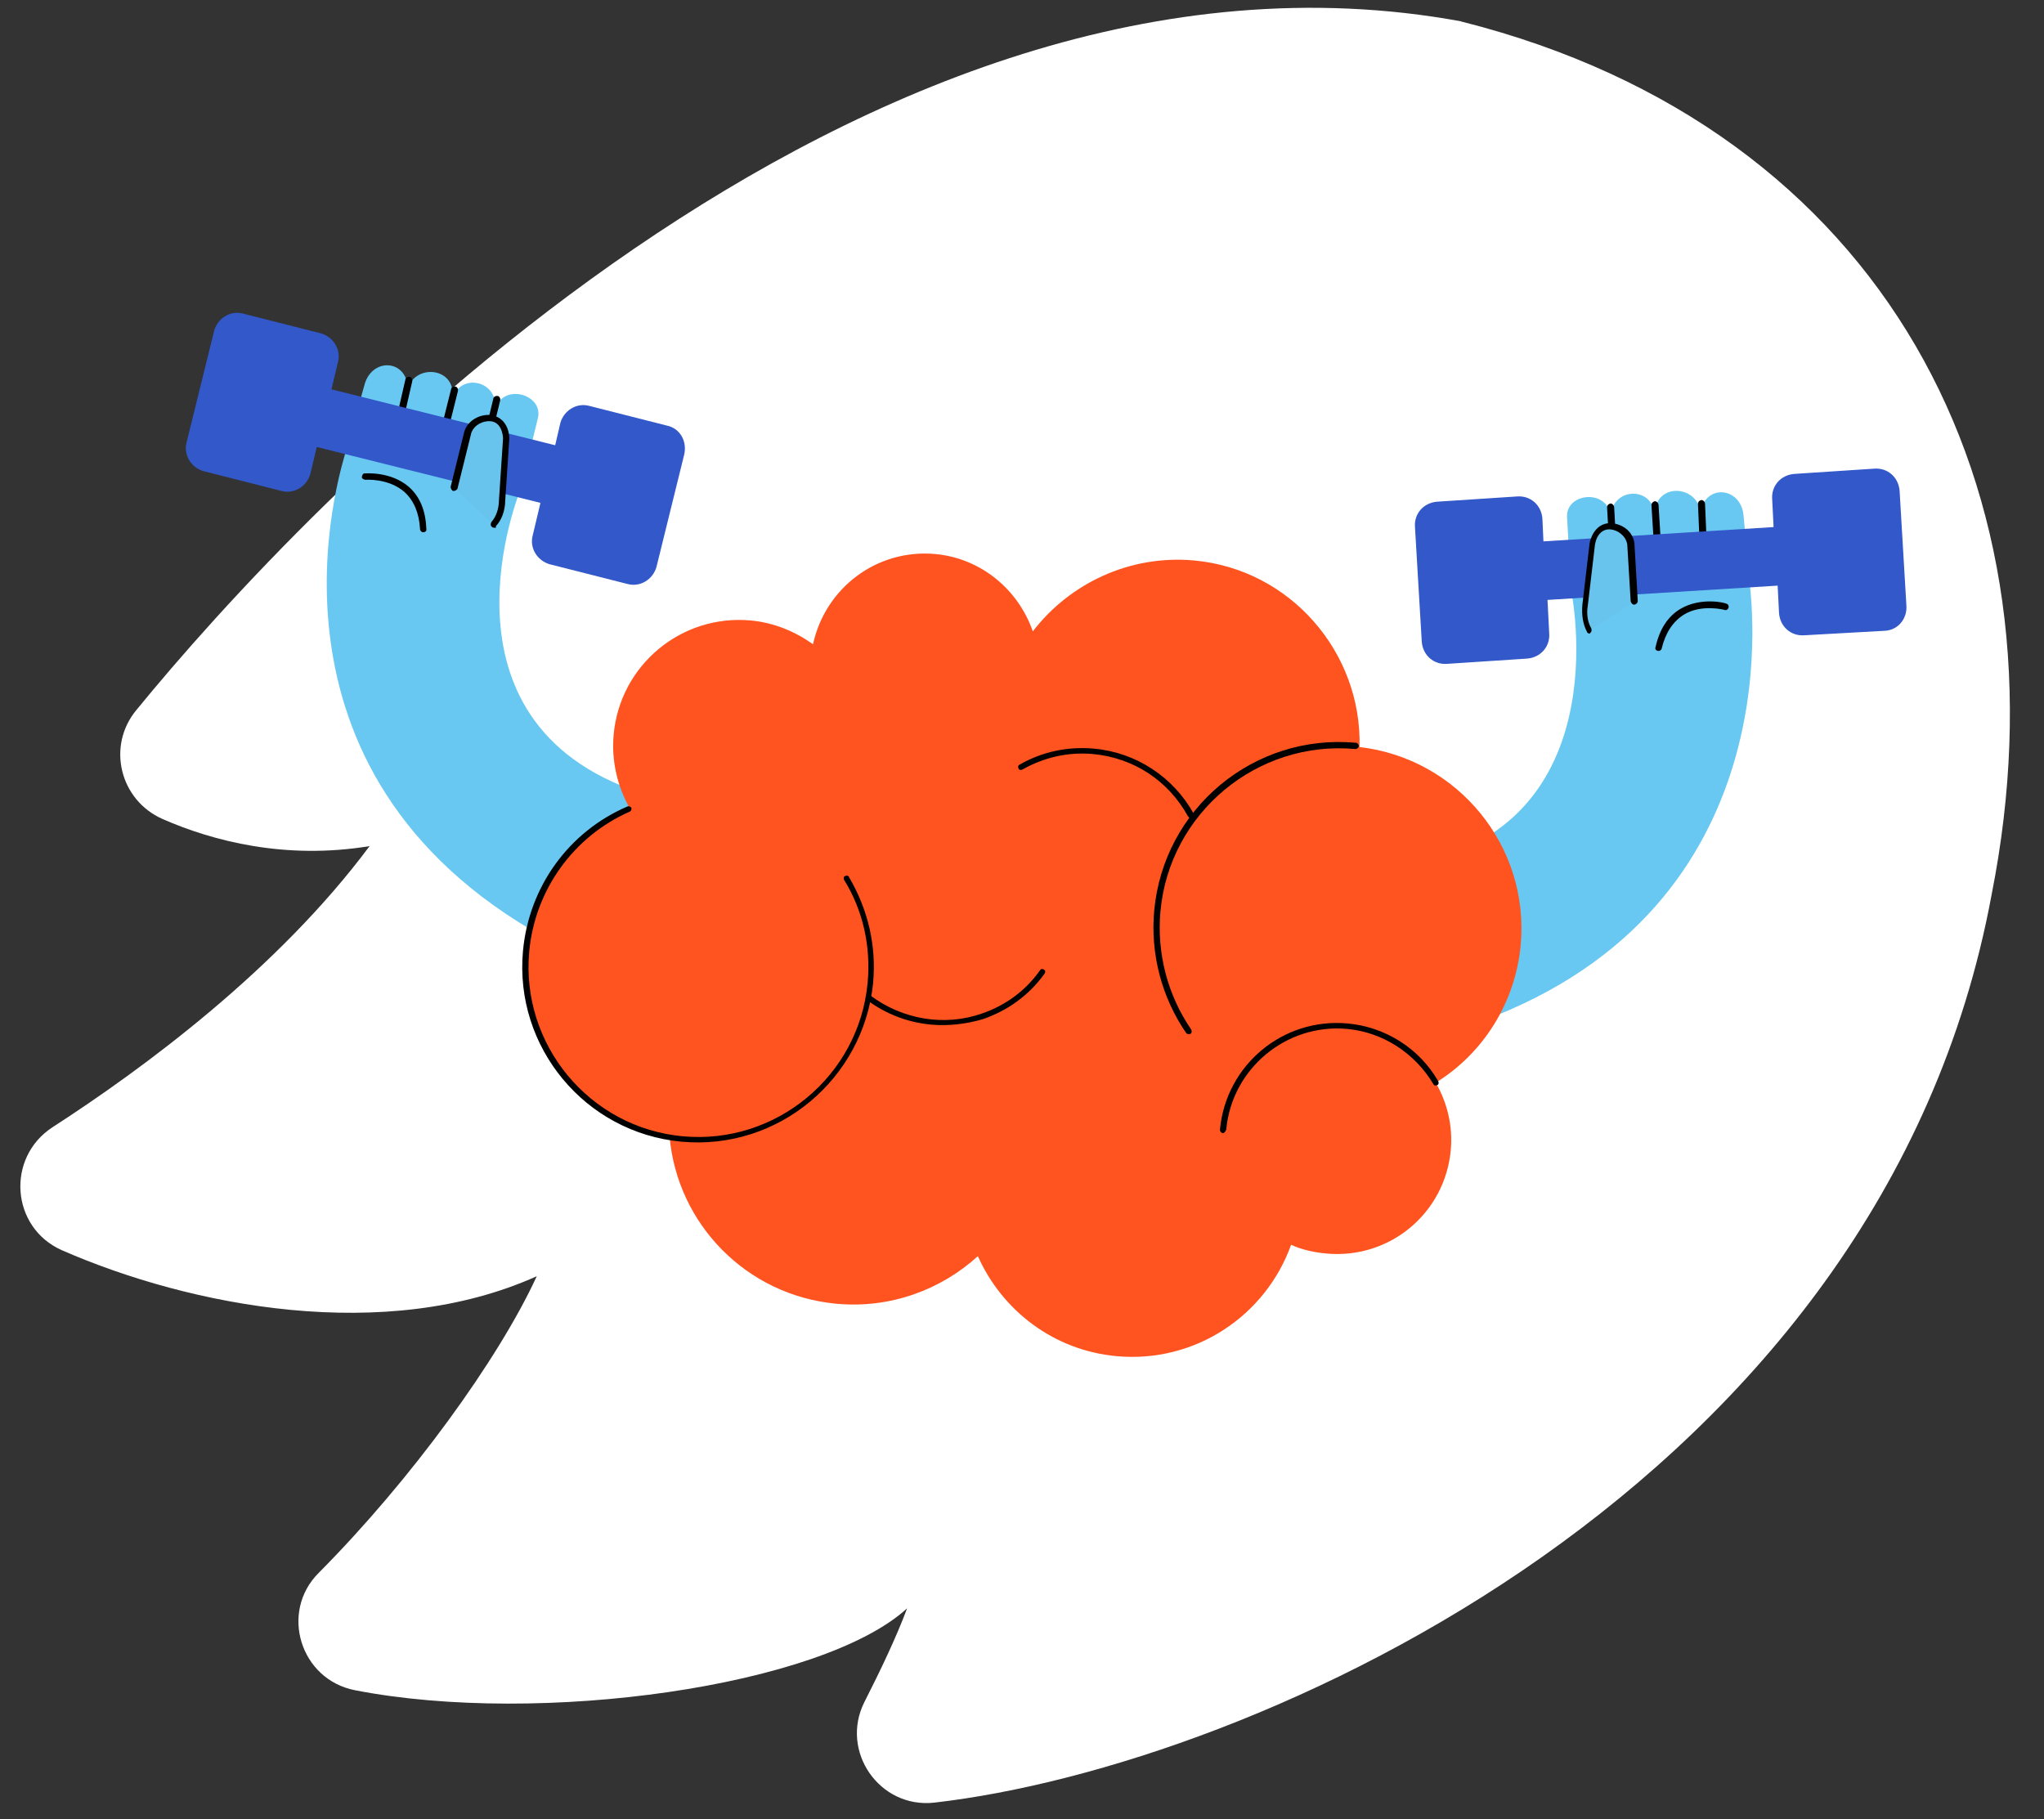 <?xml version="1.0" encoding="UTF-8"?> <svg xmlns="http://www.w3.org/2000/svg" width="91" height="81" viewBox="0 0 91 81" fill="none"><rect x="0" y="0" width="91" height="81" fill="#333333" stroke="none"/><g clip-path="url(#clip0_207_338)"><g clip-path="url(#clip1_207_338)"><g clip-path="url(#clip2_207_338)"><path d="M65.055 0.951C38.192 -3.978 13.398 22.639 6.054 31.635C4.748 33.237 5.339 35.628 7.237 36.466C9.479 37.451 12.708 38.289 16.454 37.673C12.363 43.169 6.374 47.581 2.332 50.193C0.262 51.549 0.484 54.654 2.751 55.664C8.494 58.178 17.169 59.854 23.897 56.823C22.197 60.52 18.303 65.892 14.187 70.033C12.437 71.783 13.373 74.79 15.813 75.258C24.045 76.86 36.59 75.085 40.385 71.61C39.917 72.867 39.202 74.371 38.487 75.775C37.378 77.969 39.153 80.532 41.593 80.261C55.838 78.634 83.786 66.213 88.666 39.842C92.264 21.703 83.885 5.732 65.129 0.976C65.105 0.976 65.08 0.976 65.055 0.951Z" fill="white"></path><path d="M45.344 30.399C45.344 30.399 38.025 38.445 28.511 35.297C18.931 32.108 23.165 21.819 23.165 21.819L23.951 18.6C24.188 17.537 22.345 17.017 22.019 18.283C22.279 16.976 20.499 16.533 20.142 17.761C20.341 16.343 18.502 16.175 18.154 17.298C18.129 16.036 16.636 15.899 16.25 17.054L15.263 20.569C14.367 23.848 11.68 37.5 28.479 43.661C42.467 48.795 49.75 38.47 49.75 38.47L45.344 30.399Z" fill="#68C8F2"></path><path d="M17.761 18.872C17.657 18.863 17.597 18.752 17.638 18.686L18.047 16.903C18.053 16.834 18.129 16.771 18.233 16.78C18.302 16.787 18.365 16.862 18.356 16.967L17.947 18.75C17.906 18.816 17.831 18.879 17.761 18.872Z" fill="black"></path><path d="M19.761 19.299C19.657 19.29 19.597 19.179 19.638 19.113L20.081 17.333C20.088 17.263 20.163 17.2 20.268 17.21C20.337 17.216 20.4 17.292 20.391 17.396L19.947 19.176C19.906 19.242 19.831 19.305 19.761 19.299Z" fill="black"></path><path d="M21.636 19.788C21.532 19.779 21.472 19.668 21.513 19.602L21.963 17.753C21.969 17.683 22.045 17.62 22.149 17.63C22.218 17.636 22.282 17.712 22.272 17.816L21.822 19.665C21.778 19.766 21.705 19.795 21.636 19.788Z" fill="black"></path><path d="M29.698 18.951L26.243 18.074C25.662 17.915 25.103 18.284 24.948 18.83L24.717 19.824L14.757 17.335L15.043 16.136C15.201 15.556 14.832 14.997 14.286 14.842L10.831 13.965C10.25 13.806 9.691 14.175 9.536 14.721L8.31 19.685C8.152 20.266 8.521 20.825 9.067 20.98L12.522 21.857C13.103 22.015 13.662 21.646 13.817 21.1L14.102 19.901L24.061 22.39L23.719 23.829C23.561 24.41 23.93 24.968 24.476 25.124L27.931 26C28.512 26.159 29.071 25.79 29.226 25.244L30.451 20.28C30.613 19.665 30.282 19.074 29.698 18.951Z" fill="#3258C9"></path><path d="M20.234 21.726L20.846 19.262C21.13 18.447 22.472 18.325 22.534 19.556L22.352 22.305C22.342 22.795 22.206 23.132 21.975 23.356" fill="#68C3ED"></path><path d="M21.996 23.496C21.962 23.493 21.927 23.49 21.895 23.452C21.829 23.411 21.839 23.307 21.88 23.241C22.076 23.013 22.212 22.676 22.215 22.256L22.397 19.507C22.366 19.084 22.183 18.787 21.836 18.755C21.524 18.727 21.122 18.9 20.983 19.272L20.372 21.737C20.366 21.806 20.255 21.866 20.186 21.86C20.116 21.854 20.057 21.743 20.063 21.674L20.674 19.209C20.823 18.732 21.341 18.43 21.861 18.478C22.344 18.557 22.66 18.936 22.675 19.532L22.493 22.281C22.486 22.736 22.344 23.143 22.072 23.433C22.101 23.506 22.066 23.503 21.996 23.496Z" fill="black"></path><path d="M18.825 23.697C18.756 23.691 18.693 23.615 18.699 23.545C18.659 22.841 18.429 22.295 18.009 21.907C17.296 21.281 16.274 21.362 16.274 21.362C16.204 21.356 16.103 21.312 16.11 21.242C16.116 21.173 16.16 21.072 16.23 21.078C16.265 21.081 17.395 20.975 18.205 21.68C18.691 22.109 18.949 22.728 18.98 23.536C19.005 23.643 18.929 23.706 18.825 23.697C18.86 23.7 18.86 23.7 18.825 23.697Z" fill="black"></path><path d="M46.582 30.721C46.582 30.721 52.316 39.964 62.244 38.598C72.244 37.205 69.952 26.317 69.952 26.317L69.765 23.009C69.725 21.92 71.631 21.745 71.722 23.049C71.704 21.716 73.534 21.604 73.663 22.876C73.724 21.447 75.564 21.615 75.702 22.783C75.956 21.546 77.448 21.683 77.618 22.889L77.95 26.525C78.234 29.912 78.394 43.825 60.754 46.829C46.065 49.333 40.781 37.855 40.781 37.855L46.582 30.721Z" fill="#68C8F2"></path><path d="M75.797 24.402C75.728 24.395 75.665 24.32 75.671 24.25L75.594 22.423C75.6 22.353 75.641 22.287 75.749 22.262C75.818 22.268 75.884 22.309 75.909 22.416L75.987 24.244C75.943 24.345 75.902 24.411 75.797 24.402Z" fill="black"></path><path d="M73.762 24.46C73.692 24.453 73.629 24.377 73.636 24.308L73.523 22.477C73.53 22.408 73.571 22.342 73.678 22.316C73.748 22.323 73.814 22.364 73.839 22.471L73.951 24.302C73.907 24.403 73.831 24.466 73.762 24.46Z" fill="black"></path><path d="M71.779 24.629C71.709 24.622 71.646 24.547 71.653 24.477L71.547 22.577C71.553 22.507 71.594 22.441 71.702 22.416C71.771 22.422 71.837 22.463 71.863 22.571L71.968 24.471C71.962 24.54 71.886 24.604 71.779 24.629Z" fill="black"></path><path d="M84.873 26.951L84.571 21.847C84.521 21.247 84.035 20.817 83.435 20.867L79.878 21.101C79.278 21.151 78.849 21.637 78.899 22.237L78.961 23.468L68.715 24.104L68.668 23.084C68.618 22.484 68.133 22.055 67.533 22.105L63.975 22.338C63.376 22.389 62.946 22.874 62.996 23.474L63.298 28.578C63.348 29.178 63.834 29.607 64.434 29.557L67.991 29.323C68.591 29.273 69.02 28.788 68.971 28.188L68.896 26.711L79.142 26.075L79.204 27.306C79.254 27.906 79.74 28.335 80.34 28.285L83.894 28.086C84.49 28.071 84.923 27.55 84.873 26.951Z" fill="#3258C9"></path><path d="M72.813 26.754L72.66 24.219C72.529 23.367 71.197 23 70.947 24.202L70.626 26.938C70.546 27.421 70.619 27.778 70.805 28.04" fill="#68C3ED"></path><path d="M70.751 28.21C70.717 28.207 70.65 28.166 70.654 28.131C70.474 27.8 70.408 27.374 70.449 26.922L70.77 24.186C70.894 23.602 71.276 23.252 71.762 23.297C72.283 23.345 72.706 23.698 72.765 24.194L72.915 26.763C72.908 26.833 72.867 26.899 72.76 26.924C72.69 26.918 72.624 26.877 72.599 26.769L72.446 24.235C72.377 23.843 72.014 23.6 71.702 23.571C71.355 23.54 71.086 23.795 71.01 24.243L70.692 26.945C70.62 27.358 70.692 27.715 70.843 27.974C70.871 28.046 70.862 28.151 70.789 28.179C70.824 28.182 70.786 28.213 70.751 28.21Z" fill="black"></path><path d="M73.833 28.983C73.728 28.974 73.665 28.898 73.71 28.797C73.887 28.008 74.254 27.447 74.809 27.112C75.735 26.567 76.83 26.843 76.861 26.88C76.931 26.887 76.99 26.997 76.949 27.064C76.943 27.133 76.832 27.193 76.766 27.152C76.766 27.152 75.741 26.883 74.961 27.371C74.478 27.677 74.152 28.172 73.984 28.857C73.978 28.927 73.902 28.99 73.833 28.983Z" fill="black"></path><path d="M67.702 42.077C68.106 37.668 64.893 33.767 60.528 33.262C60.635 29.036 57.438 25.347 53.168 24.955C50.286 24.691 47.612 25.986 45.981 28.112C45.345 26.268 43.689 24.856 41.641 24.668C39.037 24.43 36.741 26.18 36.196 28.685C35.408 28.123 34.464 27.721 33.423 27.626C30.333 27.342 27.604 29.613 27.321 32.702C27.213 33.883 27.493 35.029 28.035 35.989C25.553 37.091 23.727 39.445 23.462 42.326C23.093 46.353 25.881 49.935 29.81 50.61C30.154 54.493 33.222 57.68 37.249 58.049C39.645 58.269 41.893 57.425 43.535 55.93C44.61 58.339 46.897 60.124 49.709 60.382C53.215 60.704 56.351 58.576 57.48 55.423C57.95 55.641 58.5 55.762 59.055 55.813C61.867 56.071 64.331 54.021 64.589 51.209C64.687 50.133 64.432 49.094 63.919 48.207C65.996 46.927 67.463 44.681 67.702 42.077Z" fill="#FF541F"></path><path d="M52.912 46.042C52.878 46.039 52.843 46.036 52.811 45.998C51.73 44.428 51.208 42.49 51.386 40.546C51.803 35.998 55.82 32.655 60.368 33.072C60.438 33.079 60.501 33.154 60.495 33.224C60.488 33.293 60.412 33.356 60.343 33.35C55.969 32.949 52.065 36.197 51.664 40.571C51.492 42.446 51.986 44.312 53.036 45.843C53.064 45.916 53.058 45.985 53.02 46.017C52.982 46.048 52.947 46.045 52.912 46.042Z" fill="black"></path><path d="M30.346 50.833C26.041 50.438 22.891 46.613 23.283 42.343C23.544 39.496 25.31 37.033 27.934 35.908C28.007 35.88 28.073 35.921 28.105 35.959C28.133 36.031 28.092 36.097 28.054 36.129C25.538 37.228 23.812 39.626 23.561 42.369C23.182 46.5 26.237 50.211 30.403 50.593C34.535 50.972 38.246 47.916 38.628 43.75C38.774 42.153 38.431 40.547 37.577 39.173C37.549 39.1 37.555 39.031 37.628 39.002C37.7 38.974 37.77 38.98 37.798 39.053C38.646 40.496 39.024 42.106 38.871 43.773C38.444 48.04 34.651 51.228 30.346 50.833Z" fill="black"></path><path d="M54.439 50.451C54.37 50.444 54.307 50.369 54.313 50.299C54.577 47.418 57.117 45.305 59.998 45.569C61.664 45.722 63.188 46.667 64.033 48.145C64.061 48.217 64.055 48.287 63.982 48.315C63.91 48.343 63.84 48.337 63.812 48.265C62.992 46.894 61.573 45.959 59.976 45.812C57.268 45.564 54.842 47.582 54.594 50.29C54.55 50.391 54.509 50.457 54.439 50.451Z" fill="black"></path><path d="M52.983 36.421C52.949 36.417 52.917 36.38 52.886 36.342C52.016 34.757 50.464 33.739 48.658 33.573C47.547 33.472 46.474 33.723 45.514 34.265C45.442 34.294 45.372 34.287 45.344 34.215C45.315 34.142 45.322 34.073 45.395 34.044C46.392 33.471 47.535 33.225 48.715 33.334C50.59 33.505 52.24 34.602 53.142 36.225C53.17 36.298 53.163 36.367 53.091 36.395C53.053 36.427 53.018 36.424 52.983 36.421Z" fill="black"></path><path d="M41.463 45.621C40.422 45.525 39.441 45.155 38.589 44.517C38.523 44.476 38.529 44.407 38.57 44.34C38.611 44.274 38.681 44.28 38.747 44.321C40.188 45.399 42.05 45.71 43.714 45.127C44.762 44.768 45.662 44.115 46.307 43.194C46.348 43.128 46.418 43.134 46.484 43.175C46.55 43.217 46.544 43.286 46.503 43.352C45.82 44.305 44.882 44.989 43.761 45.376C43.042 45.59 42.227 45.691 41.463 45.621Z" fill="black"></path></g></g></g><defs><clipPath id="clip0_207_338"><rect width="89.319" height="80.675" fill="white" transform="translate(0.828 0.271)"></rect></clipPath><clipPath id="clip1_207_338"><rect width="89.319" height="80.675" fill="white" transform="translate(0.828 0.271)"></rect></clipPath><clipPath id="clip2_207_338"><rect width="89.319" height="80.675" fill="white" transform="translate(0.828 0.271)"></rect></clipPath></defs></svg> 